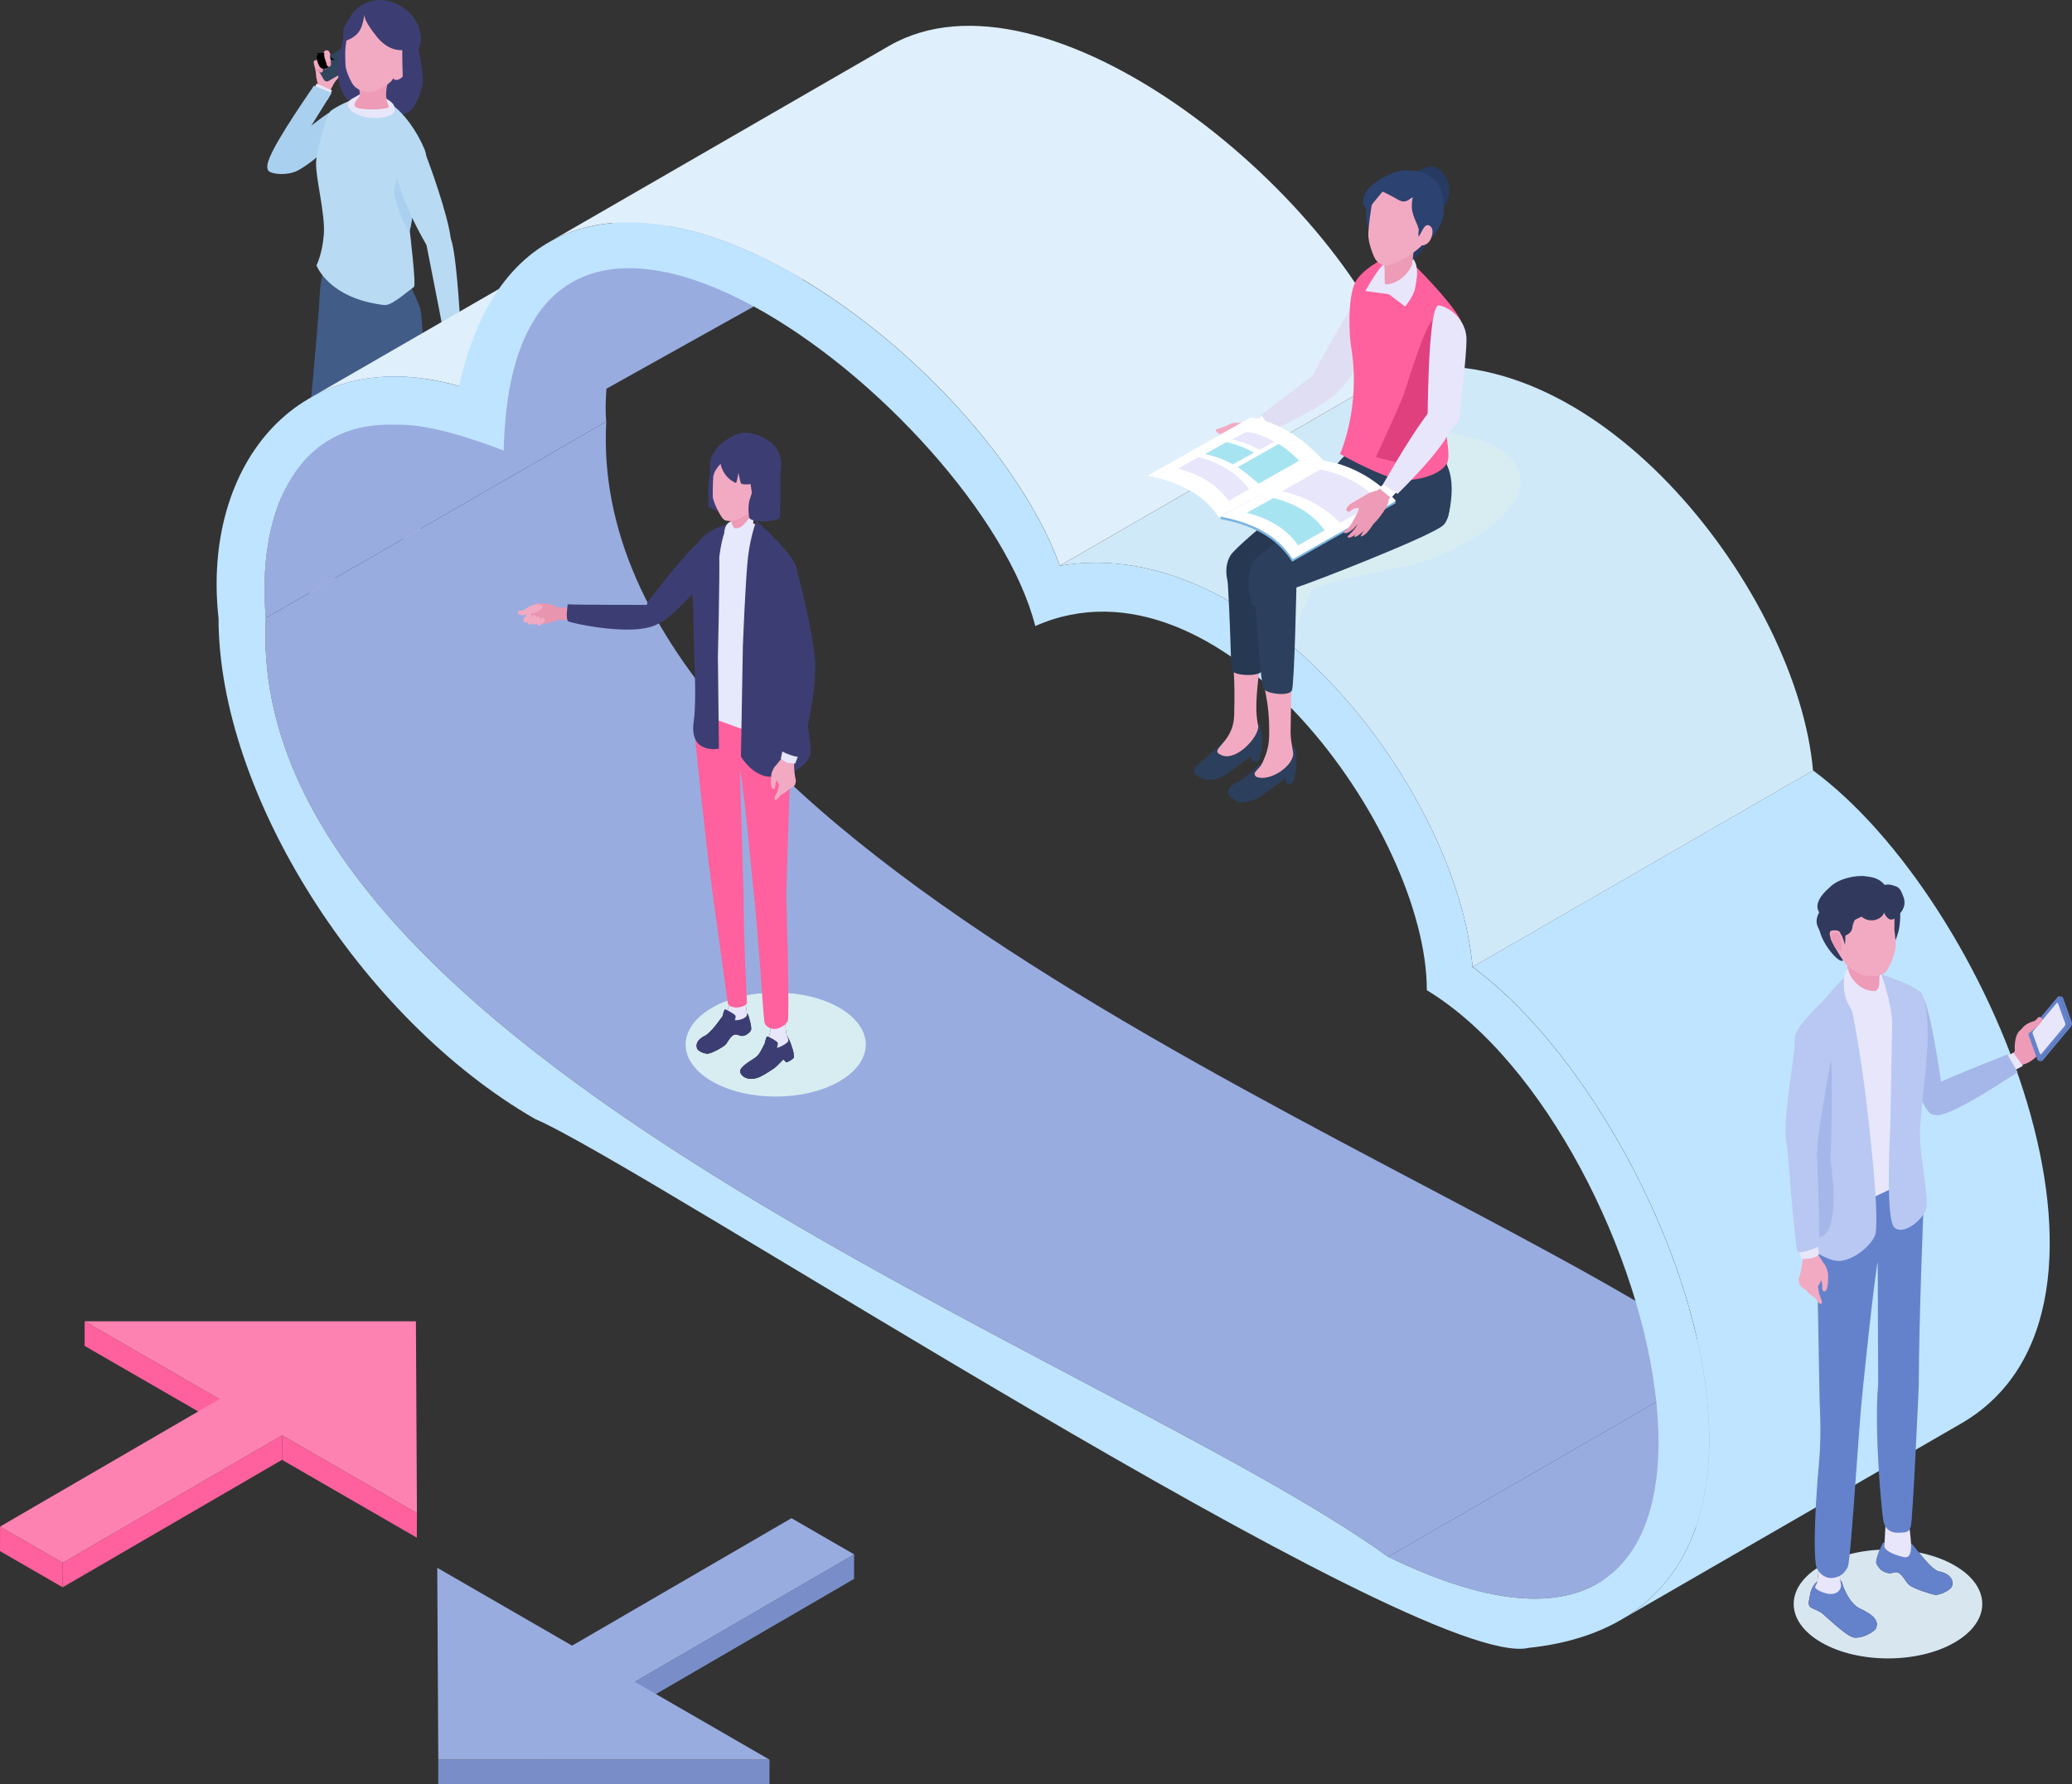 <?xml version="1.0" encoding="UTF-8"?>
<svg xmlns="http://www.w3.org/2000/svg" viewBox="0 0 343.6 295.94">
  <rect x="0" y="0" width="343.6" height="295.94" fill="#333333" stroke="none"/>
  <defs>
    <style>
      .cls-1 {
        fill: #e0def2;
      }

      .cls-2 {
        fill: #bfe4ff;
      }

      .cls-3 {
        fill: #d0e9f9;
      }

      .cls-4 {
        fill: #fe619d;
      }

      .cls-5 {
        fill: #a9d0ee;
      }

      .cls-6 {
        fill: #2c4270;
      }

      .cls-7, .cls-8 {
        fill: #fff;
      }

      .cls-9 {
        fill: #31465d;
      }

      .cls-8 {
        stroke: #000;
        stroke-miterlimit: 10;
      }

      .cls-10 {
        fill: #fe82b1;
      }

      .cls-11 {
        fill: #263a62;
      }

      .cls-12 {
        fill: #415c87;
      }

      .cls-13 {
        fill: #273852;
      }

      .cls-14 {
        fill: #99ace0;
      }

      .cls-15 {
        fill: #6482cc;
      }

      .cls-16 {
        fill: #1e292b;
      }

      .cls-17 {
        fill: #3c3e73;
      }

      .cls-18 {
        fill: #f7a8bd;
      }

      .cls-19 {
        isolation: isolate;
      }

      .cls-20 {
        fill: #1e252b;
      }

      .cls-21 {
        fill: #a5b7e8;
      }

      .cls-22 {
        fill: #313a5d;
      }

      .cls-23 {
        fill: #d7edf2;
      }

      .cls-23, .cls-24 {
        mix-blend-mode: multiply;
      }

      .cls-25 {
        fill: #dfeffb;
      }

      .cls-26 {
        fill: #e0407e;
      }

      .cls-27 {
        fill: #ed9bb6;
      }

      .cls-28 {
        fill: #e895b0;
      }

      .cls-29 {
        fill: #e8e6fb;
      }

      .cls-30 {
        fill: #2c3f5c;
      }

      .cls-24 {
        fill: #d8e6f0;
      }

      .cls-31 {
        fill: #b8c8f2;
      }

      .cls-32 {
        fill: #a7e4f2;
      }

      .cls-33 {
        fill: #b8daf2;
      }

      .cls-34 {
        fill: #7bb5e0;
      }

      .cls-35 {
        fill: #e6e8fb;
      }

      .cls-36 {
        fill: #e688a7;
      }

      .cls-37 {
        fill: #f2aac2;
      }

      .cls-38 {
        fill: #798ec9;
      }
    </style>
  </defs>
  <g class="cls-19">
    <g id="_レイヤー_2" data-name="レイヤー 2">
      <g id="Layer_1" data-name="Layer 1">
        <g>
          <g>
            <g>
              <g>
                <path class="cls-37" d="M54.57,8.53c.29.49.47,1.64.68,2.17.34.83.77,2.33.32,2.83-.18.2-.88,1.69-1.03,1.86-.56.57-2.33-.29-2.33-.29,0,0,.65-.85.52-1.18-.15-.38-.24-.79-.28-1.12-.12-1-.18-1.72-.18-1.72,0,0,.63-.71,1.13-1.5.16-.25.24-.9.4-1.08.21-.23.62-.2.76.03Z"/>
                <path class="cls-37" d="M55.46,13.61c.19-.13,1.42-1.62,1.42-1.62,0,0,.29-.19.57-.28.29-.09.17-.59,0-.61-.2-.02-.59-.03-1.09.26-.5.29-1.08.61-1.49.92-.24.18-.3,1.21.59,1.33Z"/>
                <rect class="cls-9" x="52.69" y="8.89" width="6.02" height="3.57" rx=".53" ry=".53" transform="translate(109.28 -7.94) rotate(150)"/>
                <g>
                  <path class="cls-27" d="M52.89,11.05c.01.11.04.41.02.52-.02.16-.11.3-.25.31-.12.01-.28-.1-.32-.22-.04-.11-.09-.46-.14-.57l.68-.04Z"/>
                  <path class="cls-37" d="M52.62,10.06c.13.16.18.42.21.62.03.18.03.22.05.4-.08.33-.47.43-.66.1-.07-.21-.3-.89-.15-1.05.16-.18.36-.19.55-.06Z"/>
                </g>
                <g>
                  <path class="cls-27" d="M53.52,11c.02.14.06.5.05.64-.02.2-.13.37-.29.39-.15.02-.35-.12-.4-.26-.05-.13-.13-.56-.19-.7l.84-.07Z"/>
                  <path class="cls-37" d="M53.16,9.76c.17.19.23.51.29.75.05.22.05.27.08.49-.09.41-.56.54-.81.15-.1-.25-.39-1.08-.23-1.29.18-.23.44-.25.67-.1Z"/>
                </g>
                <g>
                  <path class="cls-27" d="M54.06,10.49c.02.14.1.4.11.54,0,.2-.01.41-.18.46-.15.04-.3-.07-.38-.21-.07-.12-.24-.43-.27-.61l.71-.19Z"/>
                  <path class="cls-8" d="M53.71,9.34c.17.19.23.51.29.75.05.22.05.27.08.49-.09.41-.47.51-.71.12-.1-.25-.49-1.05-.32-1.26.18-.23.44-.25.67-.1Z"/>
                </g>
                <g>
                  <path class="cls-27" d="M54.84,10.04c.02.14.06.5.05.64-.02.2-.13.37-.29.39-.15.02-.35-.12-.4-.26-.05-.13-.13-.56-.19-.7l.84-.07Z"/>
                  <path class="cls-37" d="M54.47,8.8c.17.19.23.51.29.75.05.22.05.27.08.49-.09.41-.56.54-.81.15-.1-.25-.39-1.08-.23-1.29.18-.23.44-.25.67-.1Z"/>
                </g>
              </g>
              <g>
                <path class="cls-29" d="M51.75,15.4s.7-1.39.75-1.55l2.56,1.15-.75,1.58-2.56-1.17Z"/>
                <path class="cls-5" d="M47.77,27.08c-.9,1.42-4.34,2.67-3.23-.49,1.22-3.47,7.47-12.21,7.51-12.38l2.95,1.21s-6.34,10.23-7.23,11.65Z"/>
              </g>
              <path class="cls-5" d="M46.5,25.02c1.29-1.03,8.08-6.91,9.85-7.24.84-.15,2.01,2.45,1.08,3.5-3.8,4.27-6.48,6.15-8.04,7-1.57.85-4.29.71-4.85.04s.68-2.27,1.97-3.3Z"/>
            </g>
            <g>
              <g>
                <g>
                  <g>
                    <path class="cls-12" d="M72.57,91.96c.21-1.19-1-2.54-1.89-2.84-.87-.29-1.41.44-1.8.91-1.94,2.34-4.95,7.01-5,7.42-.05.41.08.78.73,1,.66.21,2.18.17,3.18-.34s1.37-1.37,1.76-2.07c.11-.2.7-1.76.97-2.28.18-.33.43-.57.59-.89.33.08.78.09.8.06.3-.48.66-.97.66-.97Z"/>
                    <path class="cls-18" d="M66.8,88.63c-.27-1.33-7.56-11.51-7.91-12.12l3.88-3.09c.57,1.04,5.98,12.28,7.36,15.13.35.36.92,1.02.9,1.52-.08,1.57-1.63,3.53-2.36,4-1.03.67-2.43.61-1.82-1.09.46-1.29.22-3.02-.06-4.35Z"/>
                  </g>
                  <path class="cls-18" d="M59.15,55.61s2.53,15.44,3.06,16.69c1.67,3.97,7.59,14.43,7.49,15.54-.1,1.11-2.17,1.23-2.75.99-.58-.25-10.59-15.34-10.59-15.34-1.2-2.14-3.99-17.48-2.98-18.01,2.82-1.46,5.77.13,5.77.13Z"/>
                </g>
                <g>
                  <g>
                    <path class="cls-12" d="M55.06,113.12s.9-1.51.28-2.84c-.62-1.33-4.26.59-5.25,1.1-1.1.45-3.28,2.15-3.74,2.62-.59.61-.92,1.27-.83,1.81.21,1.17,1.97,1.4,3.05,1.23,1.03-.17,1.64-.87,2.25-1.28.18-.12,1.32-1.43,1.76-1.74.29-.2.54-.41.8-.61.24.21.62.39.65.37.45-.27,1.03-.64,1.03-.64Z"/>
                    <path class="cls-18" d="M49.09,112.38c.43-.22.88-.8,2.04-1.44.07-.04.79-1.08.83-1.79s-.11-2.38-.11-4.56c0-4.54,3.51-4.1,3.35.49-.04,1.08-.26,3.41-.34,4.11.02.03.15.51.32.8.79,1.38-2.53,2.57-2.84,2.78-.48.34-1.52.71-1.71.84-.66.45-2.87-.38-1.55-1.24Z"/>
                  </g>
                  <path class="cls-18" d="M50.62,84.69c.15-2.45,2.65-16.75,8.17-26.64-.44-.3,9.42-.61,9.42-.61-.73,9.34-9.96,15.79-11.95,27.74-.66,3.98-.98,22.28-1.49,23.11-.82,1.34-2.77-.02-2.83-1.24-.2-4.14-1.46-19.92-1.31-22.37Z"/>
                </g>
              </g>
              <path class="cls-12" d="M50.1,81.65s2.69-27.14,2.93-32.92c.16-3.91,1.94-8,1.98-7.97,3.55,3.55,11.82,3.31,11.82,3.66,0,.57,2.61,5.76,2.84,6.69.34,1.37.49,5.35.54,7.22.08,3.28.55,19.35.44,21.29-.17,3.08-8.08,8.46-13.86,6.51-3.6-1.21-6.69-4.49-6.69-4.49Z"/>
            </g>
            <g>
              <path class="cls-17" d="M68.86,6.36c-.35-1.34-11.77-.64-11.77-.64,0,0-.93,3.53-1.02,6.01s1.03,4.45,1.74,4.95c1.06.74,4.82,3.13,4.82,3.13,0,0,3.26-.47,4.83-1.05,1.58-.59,2.63-4.34,2.65-5.1.07-2.92-1.04-6.5-1.25-7.3Z"/>
              <g>
                <path class="cls-33" d="M52.41,27.03c.11-2.36,1.75-8,2.41-8.6s3.29-1.94,4.96-2.28c1.68-.34,5.22,1.24,5.22,1.24,1.96,1.34,4.13,4.32,5.39,7.35,1.25,3.03-1.57,7.31-2.44,13.55,0,0,1.09,9.01.7,9.29-1.31.94-3.72,3.16-4.94,3.02-9.26-1.1-11.23-6.59-11.23-6.59,0,0,.95-1.8,1.22-5.1.27-3.3-1.39-9.52-1.28-11.88Z"/>
                <path class="cls-29" d="M62.89,15.74c2.17,1.12,2.57,1.45,2.58,2.58.01,1.13-3.33,1.6-5.35.98-2.02-.62-3.52-2-1.54-3.04,1.98-1.04,2.14-1.64,4.31-.52Z"/>
                <path class="cls-5" d="M67.71,27.8c-.45-1.14-2.95,2.64-2.17,5.18,1.66,5.41,2.4,5.31,2.4,5.31,0,0,1.63-5.83-.23-10.49Z"/>
              </g>
              <g>
                <path class="cls-27" d="M58.67,10.78c.31,2.45,1.05,3.51.99,5.09-.01.35-2.05,1.83.13,2.15,2.18.32,4.84,0,4.69-.32-1.25-2.8.45-4.7.56-7.07l-6.37.16Z"/>
                <path class="cls-37" d="M66.39,2.06c-.33-.23-3.48-.99-3.9-.95-6.24.68-5.18,9.3-5.17,9.9,0,.54.88,2.86,1.58,3.42.76.61,1.6.92,2.59.86.99-.06,3.27-1.51,3.52-1.99.29-.53,6.57-7.73,1.37-11.25Z"/>
                <path class="cls-37" d="M65.38,13.18c.52.27,1.3-.17,1.75-.98.44-.81.38-1.68-.14-1.95-.52-.27-2.13,2.66-1.61,2.93Z"/>
                <path class="cls-17" d="M69.81,6.23c-.19-2.5-1.95-5.12-5.2-6.01-2.53-.69-5.11.31-6.46,2.46-.17.27-1,1.65-1.1,1.96-.41,1.27.2,2.19.2,2.19,2.26-.92,2.78-1.88,3.18-4.38.75,1.61,1.95,2.4,3.4,2.79,1.49.41,3.52,0,3.52,0,0,0-.43,1.02-.59,2.13-.14.98.04,5.71.04,5.71,0,0,2.34-3.32,2.56-3.91.22-.6-.04-.78.08-1.1.04-.1.08-.28.27-.71.19-.42.13-.65.09-1.12Z"/>
                <path class="cls-17" d="M67.77,4.87l-7.37-2.61c-.07.72.53,1.87,2.06,3.8,1.62,2.05,3.69,2.69,5.56,1.99.05-.74-.25-3.19-.25-3.19Z"/>
              </g>
            </g>
            <g>
              <g>
                <g>
                  <path class="cls-37" d="M74.24,56.75c-.42,1.37-.07,4.02.11,4.04.65.05.57-1.05.67-1.3.09-.22.07-.72.25-.89.35-.32-.84-2.48-1.03-1.85Z"/>
                  <path class="cls-37" d="M76.89,57.85c-.17.56.75,2.81.75,2.81,0,0,.28,1.26.63,1.12.35-.14-.11-1.49-.11-1.49,0,0-.24-.78-.28-1.15-.05-.39-.36-1.05-.57-1.39-.24-.39-.29-.09-.42.1Z"/>
                  <path class="cls-37" d="M78.63,59.3c-.12-.43-.5-1.5-.84-1.82-.14-.13-.2.88-.1,1.12.17.4.19.59.39,1.03.14.3.41,1.37.65,1.12.24-.25,0-1.06-.11-1.45Z"/>
                  <path class="cls-37" d="M76.79,60.41s.38,1.62.17,1.81c-.21.19-.37.23-.46-.04-.12-.35-.52-1.72-.52-1.72,0,0-1.16-2.12-1.15-2.4.02-.48.52-.53.95-.17-.03.08,1.01,2.52,1.01,2.52Z"/>
                  <path class="cls-37" d="M76.84,55.41c-.38-.91-1.31-2.87-1.31-2.87,0,0-2.03.02-2.22-.22-.12-.15.71,2.13.73,2.96.1,3.32.75,3.35.75,3.35,0,0,1.06.87,1.35.77.36-.11.75-.26,1.1-.42.08-.04.2.14.38.09.18-.04.25-.37.32-.42.28-.18.21-.33.22-.53.03-.48-1.1-2.41-1.33-2.72Z"/>
                  <path class="cls-37" d="M75.66,58.22c.48.73.94,1.86,1.08,2.33.13.46.46,1.9.86,1.74.39-.16-.18-1.83-.27-2.31-.09-.48-.32-2.42-1.02-2.63-.59.1-.72.53-.64.87Z"/>
                </g>
                <path class="cls-29" d="M76.17,52.85l-2.81.2s.4,1.8.41,1.97l2.72-.74-.31-1.44Z"/>
                <path class="cls-33" d="M74.55,39.26c-1.07-.92-4.02.4-4.02.4,0,0,2.81,14.22,2.81,14.39l2.97-.81s-.7-13.05-1.76-13.97Z"/>
              </g>
              <path class="cls-33" d="M74.74,40.55c.39-1.86-2.49-10.77-4.35-15.43-.45-1.14-2.16-.38-3.29.24s-1.73,2.68-.94,5.23c1.66,5.41,4.91,10.61,4.91,10.61,0,0,3.29,1.2,3.68-.66Z"/>
            </g>
          </g>
          <g>
            <path id="_Path_" data-name="&amp;lt;Path&amp;gt;" class="cls-25" d="M76.13,64.04c-9.82-2.84-18.25-1.76-24.82,2.03l56.45-32.59c6.57-3.79,15-4.87,24.82-2.03l-56.45,32.59Z"/>
            <path id="_Path_-2" data-name="&amp;lt;Path&amp;gt;" class="cls-14" d="M54.57,70.31c-3.81,2.2-6.32,8.3-8.09,12.59-2.35,5.7-3.03,12.72-2.41,19.62l56.45-32.59c-.57-6.33,1.86-18.17,1.86-18.17l-24.36,14.37-23.45,4.18Z"/>
            <path id="_Path_-3" data-name="&amp;lt;Path&amp;gt;" class="cls-14" d="M44.08,102.52c-3.84,72.29,139.45,122.13,186.11,155.7l56.45-32.59c-46.66-33.58-189.95-83.42-186.11-155.7l-56.45,32.59Z"/>
            <path id="_Path_-4" data-name="&amp;lt;Path&amp;gt;" class="cls-14" d="M230.19,258.22c16.36,7.97,27.6,8.55,34.74,4.43l56.45-32.59c-7.14,4.12-18.38,3.54-34.74-4.43l-56.45,32.59Z"/>
            <path id="_Path_-5" data-name="&amp;lt;Path&amp;gt;" class="cls-14" d="M94.79,46.51c-6.66,3.72-11.14,12.33-11.7,27.72l56.91-31.77c.56-15.39,5.04-24.01,11.7-27.72l-56.91,31.77Z"/>
            <path id="_Path_-6" data-name="&amp;lt;Path&amp;gt;" class="cls-2" d="M268.74,268.72c32.78-18.92,4.64-86.82-24.53-108.34l56.45-32.59c29.18,21.52,57.31,89.41,24.53,108.34l-56.45,32.59Z"/>
            <path id="_Path_-7" data-name="&amp;lt;Path&amp;gt;" class="cls-3" d="M244.2,160.39c-2.52-29.08-35.26-72.22-68.45-66.55l56.45-32.59c33.2-5.67,65.93,37.47,68.45,66.55l-56.45,32.59Z"/>
            <path id="_Path_-8" data-name="&amp;lt;Path&amp;gt;" class="cls-25" d="M175.75,93.83c-10.69-29.74-58.73-68.66-84.78-53.62L147.42,7.62c26.05-15.04,74.09,23.89,84.78,53.62l-56.45,32.59Z"/>
            <path id="_Path_-9" data-name="&amp;lt;Path&amp;gt;" class="cls-2" d="M253.5,273.33c-18.01,4.18-147.01-80.2-164.79-87.74-28.93-16.7-52.47-53.97-52.47-83.06-2.84-25.51,13.54-46.1,39.88-38.48,13.34-59.74,86.14-7.69,99.62,29.79,33.2-5.67,65.93,37.47,68.45,66.55,32.82,24.2,64.33,107.1,9.3,112.94ZM65.45,70.45c-17.27-.59-22.81,16.04-21.37,32.07-3.84,72.29,139.45,122.13,186.11,155.7,71.1,34.64,45.53-70.28,6.42-93.98.04-26.38-34.28-73.98-64.93-60.4-9.11-35.86-86.67-96.19-88.15-29.11-5.56-2.12-12.71-4.48-18.07-4.28Z"/>
          </g>
          <g>
            <path class="cls-23" d="M251.98,78.42c-1.68-5.86-12.13-6.92-14.51-6.52-11.79,1.96-33.39,27.54-26.14,27.85.59.03,1.65,5.43,3.09,4.99.43-.13,2.89-7,3.37-7.16,6.47-2.18,16.31-3.64,18.81-4.57,7.66-2.85,17.05-8.72,15.37-14.58Z"/>
            <g>
              <g>
                <g>
                  <g>
                    <g>
                      <path class="cls-30" d="M202.4,123.41c3.06-2.6,1.5-.57,3.45-3.64,1.08-.03,2.77-.08,3.04.62.27.7.42,1.78.42,1.78.17,2.62-.61,4-.61,4-.38.26-.76.25-1.15-.03l-.04-.74-3.47,2.54c-.63.57-1.58,1.04-2.52,1.29-1.02.28-2.12.1-2.95-.54-.33-.25-.62-.56-.59-.89.08-.9,3.66-3.3,4.42-4.38Z"/>
                      <path class="cls-37" d="M202.68,125.31c2.36.89,6.01-2.95,5.98-4.86-.78-3.23.1-7.86.14-9.48.03-1.38-4.3-.37-4.3-.37,0,0,.33,1.87.16,8.06-.13,4.82-4.57,5.67-1.98,6.65Z"/>
                    </g>
                    <g>
                      <path class="cls-30" d="M206.02,129.25c3.06-2.6,3.56-2.72,5.51-5.8,1.08-.03,2.52-.48,3.3.88l.14,1.11c.17,2.62-.59,4.4-.59,4.4-.38.26-.76.25-1.15-.03l-.04-.74-3.47,2.54c-.98.89-2.77,1.54-4.06,1.5,0,0-1.99-.71-2.01-1.63-.02-1.43,1.96-1.75,2.36-2.23Z"/>
                      <path class="cls-37" d="M208.33,128.86c2.36.89,6.36-1.98,6.11-4.03-.23-1.46-.43-2.31-.42-3.42.08-7.19.27-8.23-.1-9.45-.37-1.22-3.86-.62-4.36.18-.49.8,1.07,3.57.9,10.04-.05,2.02-.65,3.26-1.07,4.25-.59,1.36-1.94,1.65-1.05,2.43Z"/>
                    </g>
                  </g>
                  <path class="cls-13" d="M208.61,96.53c-.25,8.98.9,14.14.75,14.65-.35,1.13-4.73.95-5.11,0-.15-.38-.15-7.37-.81-17.1l5.17,2.44Z"/>
                  <path class="cls-30" d="M215,96.61s-.34,16.85-.76,17.9c-.43,1.04-4.2.61-4.69-.28-.49-.89-1.24-11.41-1.78-20.85l7.24,3.23Z"/>
                </g>
                <path class="cls-13" d="M203.99,92.22c1.26-2.33,20.51-17.09,20.51-17.09l7.83,6.59s-21.98,15.6-24.07,17.19c-1.48,1.14-3.29.59-3.95-.66-.66-1.26-1.58-3.7-.33-6.02Z"/>
                <path class="cls-30" d="M240.07,85.9s-4.38-.53-6.11-.84c-3.04-.54-16.68-1.28-12.51-7.66,4.18-6.38,13.52-3.9,15.81-2.9,5.53,2.43,2.8,11.39,2.8,11.39Z"/>
                <path class="cls-30" d="M207.97,92.93c1.1-1.33,20.83-15.93,20.83-15.93l9.87-3.39c.87-.22,3.25,11.26.63,13.54-2.18,1.89-22.09,9.62-24.32,10.29-2.23.67-6.68,4.24-7.26,2.84-1.05-2.52-.85-6.01.25-7.34Z"/>
              </g>
              <g>
                <g>
                  <g>
                    <path class="cls-37" d="M210.93,68.48l1.17,1.74s-3.37,2.08-3.48,2.17c-1.14-.28-1.49-1.1-1.56-2.06l3.87-1.85Z"/>
                    <g>
                      <path class="cls-37" d="M207.29,70.31s-1.34-.19-2.43.19c-1,.35-1.87,1.17-1.93,1.23-.07.08-.51.3-.64.71-.09.27.11.82.23,1,.27.4.87.53,1.1.72.27.23.3.48.62.38,1.27-.37,4.75-1.02,5.55-3.46.97-.58-2.49-.78-2.49-.78Z"/>
                      <path class="cls-37" d="M204.52,70.5c-.16-.12-4.58,3.37-4.51,3.74.02.09.23.32.53.35.3.04,2.56-2.35,2.64-2.59.08-.24,1.35-1.51,1.35-1.51Z"/>
                      <path class="cls-37" d="M203.48,71.98c-.16-.12-3.52,3.05-3.45,3.42.02.09.23.32.53.35.3.04,2.56-2.35,2.64-2.59.08-.23.29-1.19.29-1.19Z"/>
                      <path class="cls-37" d="M204.44,72.28c-.16-.12-3.52,3.05-3.45,3.42.02.09.23.32.53.35.3.04,2.56-2.35,2.64-2.59.08-.23.29-1.19.29-1.19Z"/>
                      <path class="cls-37" d="M204.58,73.35c-.12-.09-2.66,2.31-2.61,2.58.01.07.17.24.4.27.22.03,1.93-1.78,1.99-1.95.06-.18.22-.9.22-.9Z"/>
                      <g>
                        <path class="cls-36" d="M207.35,71.66c-.49-.62-2.73-1.4-2.88-1.09-.11.22-.62.53-.69.77-.12.42.62,1.2,1.07.96.27-.15.41.3.55.29.14-.01.23-.11.66-.1.55.01,1.56-.48,1.28-.82Z"/>
                        <path class="cls-37" d="M207.16,70.31c-.96-.25-2.74-.28-3.33.14l.59.86c.22.04.43.88.91.99.48.11,1.44.06,1.84-.42.39-.46.52-1.86-.02-1.57Z"/>
                        <path class="cls-37" d="M205.02,70.13c-.44-.12-1.6.48-1.83.58-.29.13-1.47.48-1.53.53-.2.21.32.68.55.71.29.04.93-.4.93-.4,0,0-.14-.05,1.01.02,1.14.07.87-1.43.87-1.43Z"/>
                      </g>
                    </g>
                  </g>
                  <path class="cls-1" d="M217.52,62.57s8.21-15.4,9.84-16.02c1.63-.62,2.5,6.08,1.18,8.32-2.8,4.74-5.55,10.16-7.36,10.09-2.66-.11-3.67-2.38-3.67-2.38Z"/>
                  <g>
                    <polygon class="cls-7" points="209.59 68.79 211.35 71.2 209.93 71.86 208.55 69.54 209.59 68.79"/>
                    <path class="cls-1" d="M221.93,59.38s2.13,2.85.1,5.4c-2.03,2.55-10.99,6.54-11.12,6.65l-1.74-2.62s12.53-9.68,12.76-9.43Z"/>
                  </g>
                </g>
                <g>
                  <path class="cls-4" d="M242.41,53.66c-.45-2.06-6.24-8.13-7.97-9.76,0,0,.25.5.51,1.19-.62-.78-1.27-1.43-1.94-1.86-1.08-.68-2.07-.68-2.95-.32.09-.24.14-.39.14-.39,0,0-3.67,1.63-5.21,3.88-1.55,2.25-1.31,8.9-.92,11.22,1.65,9.96-1.85,17.68-1.85,17.68,0,0,7.41,4.21,10.43,4.32,3.12.11,7.1-1.23,7.48-3.36.37-2.12-1.13-8.29-1.13-8.29,2.59-5.41,3.86-12.26,3.41-14.32Z"/>
                  <path class="cls-26" d="M232.67,65.72c-1.17,2.89-4.5,10.1-4.5,10.1,0,0,4.47,1.21,7.12,1.56,1.94.26,2.36-3.91,3.6-6.61,1.24-2.7.08-8.5.08-8.5,0,0-.51-7.73-.74-8.68-.89-3.59-4.98,10.72-5.56,12.14Z"/>
                </g>
                <g>
                  <path class="cls-29" d="M229.62,43.8c-.81.16-3.21,4.48-3.21,4.48l4.26.57s3-3.02,2.88-4.11c-.08-.76-3.11-1.1-3.92-.95Z"/>
                  <path class="cls-29" d="M233.83,42.43c-1.71-1.14-2.81.08-2.81.08.24.01,3.81,4.23,3.81,4.23,0,0,.71-3.17-1-4.31Z"/>
                  <g>
                    <path class="cls-11" d="M235.53,28.27c-.98.64-2.66,3.44-2.4,5.57.16,1.28,1.24,4.41,1.89,4.36,1.17-.09,3.74-2.84,4.7-4.38.97-1.54.81-3.8-.56-5.26-1.37-1.45-2.65-.95-3.63-.3Z"/>
                    <path class="cls-11" d="M232.32,41.55c.68,1.13,1.35,1.83,1.93,1.53,1.05-.55,3.71-3.85,3.25-5.37-.22-.72-6.31,1.96-5.19,3.84Z"/>
                    <path class="cls-6" d="M226.83,32.88c.35-1.53,8.99-1.59,8.99-1.59,0,0-.08,8.34-.65,8.83-1.21,1.02-4.81,1.46-6.75-.02-1.03-.51-2.48-3.24-1.59-7.21Z"/>
                    <path class="cls-27" d="M229.35,42.36c0,.83.3,1.87.26,2.58-.02.45.04,2.19.04,2.19,1.72.22,3.16-.91,4.48-2.61l.31-3.08s-5.09.54-5.09.92Z"/>
                    <path class="cls-37" d="M229.8,44.07c-.72-.1-1.05-.33-1.53-.81-.48-.48-1.38-3.05-1.37-4.28,0-.7.22-2.6.22-2.6,0,0,.19-1.33.28-1.91.67-4.78,5.25-5.81,9.02-3.54,4.79,2.89,1.43,6.32-.64,9.73-.29.48-1.37,1.17-1.94,1.68-.57.51-3.44,1.82-4.02,1.73Z"/>
                    <path class="cls-6" d="M237.82,29.77c-2.21-1.81-2.64-1.26-4.08-1.49-2.34-.37-6.83,2.13-7.51,4.14-.68,2.01.67,2.22.67,2.22l2.37-2.86s1.15.5,2.57,1.34c1.47.87,2.07-.47,2.44-.33,0,0-.32,1.17-.06,2.34.29,1.3,1.17,2.65,1.04,3.16,0,0-.41,2.11,1.26,1.66,1.23-.33,2.74-2.99,2.86-4.31.27-3.12-.42-4.94-1.55-5.87Z"/>
                    <path class="cls-37" d="M235.53,38.81c-.48.89-1.27,1.36-.58,1.74s1.74.16,2.22-.72c.48-.89.58-2.02-.11-2.4-.69-.38-1.05.5-1.53,1.38Z"/>
                  </g>
                  <path class="cls-29" d="M234.3,43.3c.07.95-2.02,4.12-4.99,3.89l-.29.64s4,3.01,4,3.01c0,0,1.37-1.65,1.64-3,.28-1.35.6-4.16-.35-4.55Z"/>
                </g>
              </g>
              <g>
                <path class="cls-7" d="M202.25,85.99c-2.68-4.2-6.98-6.12-11.98-7.07l17.13-9.68c4.53.8,8.49,3.24,11.98,7.07l-17.13,9.68Z"/>
                <g>
                  <path class="cls-7" d="M202.54,84.76c-2.17-2.99-5.36-5.03-9.71-6.21l14.74-8.33c.29.06.59.12.88.19,3.38.85,6.56,2.75,9.45,5.67l-15.34,8.67Z"/>
                  <path class="cls-29" d="M195.38,77.72c3.75,1.02,6.5,2.77,8.37,5.35l3.38-1.91c-1.86-2.58-4.61-4.33-8.37-5.35l-3.38,1.91Z"/>
                  <path class="cls-29" d="M211.32,73.26l-2.41,1.36c-1.29-.71-2.61-1.23-3.98-1.57-.2-.05-.41-.1-.61-.14l1.75-.99c.43-.24.93-.32,1.41-.2,0,0,0,0,0,0,1.32.33,2.6.84,3.84,1.54Z"/>
                  <path class="cls-32" d="M207.96,75.08l-3.51,1.94c-1.25-.69-2.54-1.2-3.87-1.53-.2-.05-.39-.09-.59-.14h0c-.05-.01-.1-.02-.15-.03l3.52-1.99h0c.2.04.4.09.59.14,1.38.34,2.72.88,4.01,1.61Z"/>
                  <path class="cls-32" d="M205.58,77.3l6.48-3.67c1.18.76,2.31,1.69,3.4,2.79l-6.74,3.8c-.11-.11-2.39-2.06-3.48-2.74l.33-.18Z"/>
                  <path class="cls-34" d="M214.27,93.16c-2.68-4.2-6.88-6.12-11.88-7.07v-.4s17.13-9.33,17.13-9.33c4.53.8,8.49,3.24,11.98,7.07l-17.23,9.74Z"/>
                  <path class="cls-7" d="M214.38,92.76c-2.68-4.2-6.98-6.12-11.98-7.07l16.97-9.37c4.53.8,8.65,2.94,12.13,6.76l-17.13,9.68Z"/>
                  <path class="cls-7" d="M214.64,91.69c-2.2-3.09-5.42-5.14-9.98-6.32l14.86-8.2c4.1.78,7.69,2.7,10.7,5.73l-15.58,8.8Z"/>
                  <path class="cls-29" d="M212.51,81.53c3.73.71,7,2.46,9.73,5.21l6.46-3.65c-2.74-2.75-6.01-4.5-9.74-5.21l-6.45,3.65Z"/>
                  <path class="cls-32" d="M206.75,85.05c3.89,1.01,6.64,2.75,8.52,5.4l4.4-2.49c-1.88-2.62-4.61-4.35-8.49-5.36l-4.43,2.45Z"/>
                </g>
              </g>
              <g>
                <path class="cls-29" d="M236.73,71.28s-.04-20.92,1.89-20.62c1.93.3,4.61,2.55,4.57,5.73-.04,3.18-.83,9.01-1.08,12.24-.24,3.23-5.3,5.15-5.39,2.66Z"/>
                <g>
                  <path class="cls-27" d="M230.25,82.92l.71-1.06-1.52-1.28-1.09.8c-.97.18-2.06.69-2.47,1.34-.66,1.03-.66,2.5-.66,2.5,0,0-.62.17.3,1.41.54.72,1.09.71,1.99.41.63-.21,2.97-3.32,2.75-4.11Z"/>
                  <polygon class="cls-7" points="232.05 81.07 230.08 79.64 228.71 80.97 230.68 82.61 232.05 81.07"/>
                  <path class="cls-29" d="M240.85,70.11c.04-3.05-1.09-4.94-1.09-4.94,0,0-1.7,1.63-3.49,4.09-3.18,4.36-6.86,11.02-6.93,11.06l2.42,1.6s9.06-8.76,9.09-11.81Z"/>
                  <g>
                    <path class="cls-27" d="M226.57,88.47c.59-.6,1.19-1.55,1.53-2.11.31-.5.75-.99.41-1.26-.35-.27-.59.27-1.56,1.38-.26.36-.45.87-.71,1.38-.2.39-.49.82-.54.95-.13.29.17.24.88-.35Z"/>
                    <path class="cls-27" d="M226.29,87.93c.59-.6.75-1.13,1.09-1.69.31-.5.35-.61.62-1.09.13-.72-.22-.77-1.18.35-.15.29-.83,1.44-1.18,1.99-.46.72-1.12,1.38-1.06,1.48.17.32,1.02-.45,1.72-1.04Z"/>
                    <path class="cls-27" d="M225.05,88.43c.59-.6,1.03-1.34,1.37-1.9.31-.5.35-.61.62-1.09.13-.72-.25-.83-1.22.29-.15.3-.65,1.19-1,1.74-.45.71-1.42,1.48-1.36,1.59.17.32.89-.03,1.59-.62Z"/>
                    <path class="cls-27" d="M224.46,87.69c.59-.6,1.03-1.34,1.37-1.9.31-.5.35-.61.62-1.09.08-.44.3-1.95-.2-1.68-.33.17-.56,1.15-.94,1.6-.14.29-.9,1.8-1.24,2.33-.46.73-1.25,1.27-1.19,1.37.17.32.89-.03,1.59-.62Z"/>
                    <path class="cls-27" d="M227.06,82.96c-.72,1.28-2.54,1.4-2.54,1.4,0,0-.37.19-.63.45-.26.25-.72-.17-.65-.34.09-.22.31-.65.92-1.01.6-.37,2.4-1.42,2.97-1.68.33-.15.33.17-.07,1.18Z"/>
                  </g>
                </g>
              </g>
            </g>
          </g>
          <g>
            <path class="cls-23" d="M139.2,167.16c5.83,3.37,5.83,8.83,0,12.2-5.83,3.37-15.29,3.37-21.13,0-5.83-3.37-5.83-8.83,0-12.2,5.83-3.37,15.29-3.37,21.13,0Z"/>
            <g>
              <g>
                <g>
                  <path class="cls-28" d="M92.74,100.88s-1.02-.77-2.65-.81c-1.63-.04-1.77.35-2.31.64-.54.29-.57,1.41-.36,1.64.58.61,1.31,1.33,2.88,1.1,1.69-.24,2.82-.92,2.6-.9l-.16-1.68Z"/>
                  <path class="cls-37" d="M88.29,103.13c.07-.21.27-.4.43-.55.14-.13.17-.16.32-.28.34-.12.65.16.47.53-.14.19-.61.78-.85.75-.1-.01-.18-.05-.24-.1-.09-.08-.14-.21-.14-.35Z"/>
                  <path class="cls-37" d="M89.05,103.27c.11-.21.35-.38.53-.52.16-.12.2-.14.37-.25.35-.08.58.25.33.6-.18.17-.76.73-.97.67-.24-.06-.32-.26-.26-.51Z"/>
                  <path class="cls-37" d="M87.45,103.08c.07-.26.32-.5.5-.69.17-.17.21-.2.39-.35.41-.16.72.12.52.57-.17.23-.65,1.04-.93,1.01-.31-.03-.48-.25-.48-.54Z"/>
                  <path class="cls-37" d="M86.97,102.46c.12-.13.31-.51.46-.61.22-.15.35-.24.51-.09.15.13.17.44.07.61-.09.15-.45.59-.52.76-.35.45-1.06-.06-.52-.67Z"/>
                  <path class="cls-37" d="M89.65,100.29c-1.23-.36-2.81.9-2.81.9,0,0-.35.1-.67.11-.32,0-.35.55-.19.61.19.08.59.21,1.19.07.6-.14,1.29-.26,1.8-.45.3-.11,1.54-.84.68-1.23Z"/>
                </g>
                <path class="cls-28" d="M103.03,100.56c-.07-.23-10.72.27-10.72.27l-.16,1.96s13.31.44,12.52.01l-1.64-2.24Z"/>
                <path class="cls-17" d="M107.64,99.56s7.82-10.29,8.71-9.72.46,7.32-.23,7.45c-.49.09-5.61,6.5-7.58,6.21-1.98-.29-2.01-2.25-.89-3.94Z"/>
                <path class="cls-17" d="M94.15,100.24c1.54.09,12.5.09,12.5.09,2.58.11,6.24-.14,3.01,2.75-3.23,2.89-14.95.3-15.44-.04-.48-.34-.07-2.81-.07-2.81Z"/>
              </g>
              <g>
                <g>
                  <g>
                    <path class="cls-16" d="M124.03,168.25c.13.31.7,2.19.5,2.62-.19.44-1.02,1.09-1.65.94-.34-.08-.6-.19-.77-.22-.8-.12-1.3,1.06-1.7,1.57-.4.51-2.15,1.42-2.88,1.59-.56.13-1.78-.37-1.94-.85-.19-.54-.14-1.44,1.46-2.18,1.41-.96,2.74-3.34,3.25-3.69.51-.36,2.39-.62,2.39-.62l1.34.83Z"/>
                    <path class="cls-16" d="M120.96,164.66s.19.92.04,1.8c-.16.93-.68,1.59-.66,1.83.02.25.26.71,1.2.9.94.19,2.28-.33,2.33-.85.05-.52-.54-2.69-.22-3.64.32-.95-2.68-.04-2.68-.04Z"/>
                    <g>
                      <path class="cls-16" d="M130.51,171.9c.38.27,1.02,2.33,1.06,2.62.04.29.14.79.02.98-.13.19-1,.71-1.17.7s-.43-.54-.54-.45c-.07.06-1.17,1.22-1.46,1.41-1.06.7-2.12,1.42-2.9,1.64-1.71.49-2.62-.38-2.77-.96-.25-.91,2.14-2.07,2.75-2.61.61-.54,1.17-1.96,1.43-2.37.26-.41,2.36-1.69,2.36-1.69,0,0,.85.45,1.23.72Z"/>
                      <path class="cls-16" d="M127.68,170.5c.22.87-.45,2.11-.5,2.34-.05.2,1.16.96,1.58.96.42,0,1.86-.73,1.95-1.14.09-.4-.21-.64-.31-1.21-.12-.72-.2-1.49-.07-1.5,0,0-2.9-.4-2.65.56Z"/>
                      <path class="cls-16" d="M126.82,173.05s.24-1.08.4-1.13c.16-.05,1.64.75,1.75,1.04.12.29-.31,1.33-.31,1.33l-1.84-1.24Z"/>
                    </g>
                    <path class="cls-16" d="M119.82,168.58s.24-1.08.4-1.13c.16-.05,1.64.75,1.75,1.04.12.29-.31,1.33-.31,1.33l-1.84-1.24Z"/>
                  </g>
                  <g>
                    <path class="cls-17" d="M124.03,168.25c.13.31.7,2.19.5,2.62-.19.44-1.02,1.09-1.65.94-.34-.08-.6-.19-.77-.22-.8-.12-1.3,1.06-1.7,1.57-.4.51-2.15,1.42-2.88,1.59-.56.13-1.78-.37-1.94-.85-.19-.54-.14-1.44,1.46-2.18,1.41-.96,2.74-3.34,3.25-3.69.51-.36,2.39-.62,2.39-.62l1.34.83Z"/>
                    <path class="cls-29" d="M120.96,164.66s.19.92.04,1.8c-.16.93-.68,1.59-.66,1.83.02.25.26.71,1.2.9.94.19,2.28-.33,2.33-.85.05-.52-.54-2.69-.22-3.64.32-.95-2.68-.04-2.68-.04Z"/>
                    <g>
                      <path class="cls-17" d="M130.51,171.9c.38.27,1.02,2.33,1.06,2.62.04.29.14.79.02.98-.13.19-1,.71-1.17.7s-.43-.54-.54-.45c-.07.06-1.17,1.22-1.46,1.41-1.06.7-2.12,1.42-2.9,1.64-1.71.49-2.62-.38-2.77-.96-.25-.91,2.14-2.07,2.75-2.61.61-.54,1.17-1.96,1.43-2.37.26-.41,2.36-1.69,2.36-1.69,0,0,.85.45,1.23.72Z"/>
                      <path class="cls-29" d="M127.68,170.5c.22.87-.45,2.11-.5,2.34-.05.2,1.16.96,1.58.96.42,0,1.86-.73,1.95-1.14.09-.4-.21-.64-.31-1.21-.12-.72-.2-1.49-.07-1.5,0,0-2.9-.4-2.65.56Z"/>
                      <path class="cls-17" d="M126.82,173.05s.24-1.08.4-1.13c.16-.05,1.64.75,1.75,1.04.12.29-.31,1.33-.31,1.33l-1.84-1.24Z"/>
                    </g>
                    <path class="cls-17" d="M119.82,168.58s.24-1.08.4-1.13c.16-.05,1.64.75,1.75,1.04.12.29-.31,1.33-.31,1.33l-1.84-1.24Z"/>
                  </g>
                </g>
                <path class="cls-4" d="M130.38,148.34l.76-24.09-2.44-5.47-9.91-1.67-2.36-1.46-1.14,7.11s1.62,16.04,2.83,25.02c.02.17,2.56,18.6,2.56,18.6.36,1.08,2.7.86,3.19.02,0,0-.58-11.18-.57-18.45l-.61-20.25c.8,3.51,2.01,18.16,2.38,21.05.37,2.88,1.57,19.64,1.57,19.64.21.63-.22,1.59,1.03,2.13,1.25.54,2.58-.48,2.95-1.12s-.24-21.04-.24-21.04Z"/>
              </g>
              <g>
                <path class="cls-35" d="M125.47,87.1c1.97,1.32,4.05,4.41,4.05,4.41l1.78,27.68-4.41,3.13-11.28-4.1,1.42-10.91-1.03-12.98s1.27-4.44,2.9-6.09c1.53-1.54,4.6-2.47,6.56-1.14Z"/>
                <path class="cls-17" d="M120.75,86.95s-2.88.56-4.66,2.62c-1.78,2.05-1.67,6.23-1.35,8.5.32,2.28.26,7.87.41,11.09.15,3.31.22,8.4-.09,10.36-.91,5.72,4.16,4.66,4.16,4.66l-.17-15.19s.3-12.63.23-16.6c.48-4.05,1.47-5.44,1.47-5.44Z"/>
                <path class="cls-17" d="M132.09,94.14c-.51-1.99-4.92-6.22-6.66-7.74,0,0-.95,2.35-1.38,5.94-.43,3.59-.86,14.85-.86,14.85l-.32,18.31s1.96,3.35,5,3.35,6.24-1.84,6.53-3.92c.29-2.08-2.6-16.38-2.6-16.38.67-5.95.8-12.42.29-14.4Z"/>
              </g>
              <g>
                <path class="cls-35" d="M120.16,88.59c.65.26,1.14.08,1.82-.08.68-.17,1.31-.5,1.89-.89.41-.28.81-.61,1.01-1.06.21-.45.16-1.05-.22-1.36-.76.5-1.74,1.5-3.11,1.33-1.37-.17-1.56,2-1.39,2.07Z"/>
                <path class="cls-17" d="M122.07,73.84c-.95-.11-2.4.59-3.1,1.03-1.08.69-1.27,3.21-1.22,3.59.02.15-.38,1.87-.31,3.38.1,2.25.05,2.2.05,2.2,0,0,4.05,2.13,4.38,1.34,1.3-3.17,1.25-11.42.21-11.54Z"/>
                <path class="cls-27" d="M120.75,84.38c.21.84.37,1.26.4,1.96.03.65-.74.86-.45,1.86.3,1,3.73,0,3.72-.21-.03-1.63.69-3.21,1.13-4.3,1.08-2.66-3.79-.71-4.81.68Z"/>
                <path class="cls-37" d="M121.91,86.29c-.58.18-1.49.21-1.92-.15-.44-.36-1.74-2.79-1.79-3.79-.05-.99.09-3.46.11-3.94.19-3.99,3.89-5.18,7.16-3.6,4.17,2.02,1.87,4.58.43,7.55-.2.42-.58,1.76-1.01,2.22-.43.47-1.72,1.31-2.98,1.69Z"/>
                <path class="cls-17" d="M127.58,73.2c-1.96-1.33-3.38-1.53-4.69-1.35-1.01.14-3.74,1.64-4.44,3.13-.04.08-.61.81-.72,1.88-.14,1.39.58,2.1.58,2.1.1-.66.54-1.34,1.18-2.03,0,0,.35,2.23,2.53,3.18.16.07.43-1.68.43-1.68,0,0,.37,1.76.45,1.79.51.24,1.57.07,1.57.07l.28,1.91s.55-.9.62-.7c.23.67-.07,2.94-.13,3.34,0,0,1.48-.97,2.28-1.99s1.65-2.91,1.94-4.72c.43-2.71-.86-4.27-1.86-4.95Z"/>
                <path class="cls-37" d="M125.05,81.9c-.33.77-.95,1.22-.35,1.48.6.26,1.45,0,1.78-.76.33-.77.32-1.71-.27-1.97-.6-.26-.82.49-1.16,1.25Z"/>
                <path class="cls-35" d="M120.65,88.59c.47.54,1.01.91,1.69.75.68-.17,1.95-.76,2.15-1.21.21-.45.74-2.49.35-2.81-.75.5-1.57,2.47-2.94,2.3-.42-.05-.54-1.19-.75-1.1-.48.19-.98,1.53-.5,2.07Z"/>
                <path class="cls-17" d="M129.43,77.03s-3.02,1.1-4.23,2.48c-.37.42-.33,1.37-.54,2.3-.15.66-.38.84-.5,1.89-.12,1.05.02,1.4.05,2.02.05,1.16,5,.85,5.1.07.13-.99.12-8.76.12-8.76Z"/>
              </g>
              <g>
                <g>
                  <g>
                    <path class="cls-37" d="M129.86,126.57c-.84.18-1.29.11-1.86,1.52-.12.29-.42,2.87.29,2.8.34-.03.27-.76.34-1.01.19-.65.63-1.13,1.1-1.6.61-.61.46-1.01.13-1.7Z"/>
                    <path class="cls-37" d="M128.9,129.05c-.27.21.28,1.19.28,1.19l-.26,1.09s-.79,1.28-.35,1.34c.44.06,1.2-1.27,1.34-1.91.07-.3-.17-1.29-.22-1.56-.09-.45-.41-.58-.76-.17.04.07.09.08-.03.03Z"/>
                    <path class="cls-37" d="M128.42,127.28c.43-.43,1.14-1.72,1.77-1.71.3,0,1.47.4,1.47.4,0,0,.03,1.21.04,1.61.04.74.28,1.92.28,1.92,0,0-.2.63-.6.62-.29,0-.6.03-.89-.02-.89-.14-1.33-.81-1.83-1.53-.32-.46-.43-.97-.25-1.29Z"/>
                    <path class="cls-37" d="M131.22,128.7c-.04.8-.11,1.93-.11,1.93-.3.33-1.18,1.24-1.49,1,0,0,.53-.71.77-1.52.18-.6-.17-1.55.1-1.67.56.01.76-.07.73.26Z"/>
                    <path class="cls-37" d="M130.53,129.13c-.04.8-.11,1.93-.11,1.93-.3.33-1.18,1.24-1.49,1,0,0,.53-.71.77-1.52.18-.6-.17-1.55.1-1.67.56.01.76-.07.73.26Z"/>
                    <path class="cls-37" d="M131.17,129.84c.14-.12.6-.34.79-.32.08,0-.1.62-.15.7-.13.21-.76.7-.98.58s.01-.68.35-.97Z"/>
                  </g>
                  <path class="cls-29" d="M129.48,125.88c1.15.65.75.67,2.38.78l.82-2.1-2.82-.58-.38,1.9Z"/>
                  <path class="cls-17" d="M134.98,110.65c-.87-1.56-4.56-.1-4.56-.1-.31,2.06-.94,13.64-.85,13.94s2.82,1.33,3.17,1c.35-.33,3.11-13.29,2.24-14.84Z"/>
                </g>
                <path class="cls-17" d="M132.02,94.35c-.61-1.32-3.56-2.23-3.56-2.23,0,0,1.45,16.44,1.97,18.43.52,1.99,3.62,2.9,4.6,1.23.98-1.68-2.4-16.11-3.01-17.43Z"/>
              </g>
            </g>
          </g>
          <g>
            <path class="cls-24" d="M302.03,259.66c-6.11,3.53-6.11,9.24,0,12.77,6.11,3.53,16.01,3.53,22.11,0,6.11-3.53,6.11-9.24,0-12.77-6.11-3.53-16.01-3.53-22.11,0Z"/>
            <g>
              <g>
                <path class="cls-21" d="M322.19,181.41s-2.27-16.32-3.6-16.15c-.52.07-.98,1.05-1.91,1.52-1.43.73-2.23,3.82-1.44,6.09,1.67,4.83,3.63,11.74,5.28,12.01,2.42.39,2.03-.91,1.67-3.47Z"/>
                <g>
                  <path class="cls-27" d="M335.15,170.79c-1.01.58-1.11,2.6-1.03,3.46l-.31.67.99,2.16.78-.54c.8-.18,1.73-.86,2.27-1.43.87-.92,1.46-1.61,1.46-1.61,0,0,.69-.93-.01-2.38-.41-.85-1.3-1.47-2.27-1.34-.68.09-1.46.78-1.88,1.01Z"/>
                  <polygon class="cls-29" points="332.35 175.54 332.84 178.2 335.44 176.8 333.87 174.58 332.35 175.54"/>
                  <path class="cls-21" d="M320.69,180.02s-1.99,4.92.71,4.92c2.7,0,13.07-7.07,13.2-7.1l-1.72-2.94s-12.23,4.83-12.2,5.11Z"/>
                  <g>
                    <path class="cls-27" d="M338.33,173.44c-.1.11-.34.38-.41.51-.1.18-.11.38.02.5.11.11.36.11.49.01.12-.08.44-.4.57-.47l-.66-.56Z"/>
                    <path class="cls-27" d="M339.46,172.53c-.25.06-.49.29-.68.47-.17.15-.2.2-.35.36-.16.39.15.79.58.6.23-.16.96-.67.94-.95-.02-.3-.22-.47-.5-.48Z"/>
                    <path class="cls-27" d="M338.14,172.31c-.12.13-.43.46-.53.61-.13.22-.15.47,0,.62.14.14.43.14.6.03.15-.1.55-.47.71-.56l-.79-.71Z"/>
                    <path class="cls-27" d="M339.42,171.38c-.37.08-.73.38-1,.6-.25.2-.29.25-.53.47-.27.5.14,1,.78.76.34-.2,1.42-.87,1.42-1.22,0-.39-.28-.59-.67-.6Z"/>
                    <path class="cls-27" d="M337.99,171.39c-.13.13-.4.33-.51.47-.16.2-.29.43-.17.6.11.15.35.16.53.08.16-.07.55-.25.72-.41l-.57-.73Z"/>
                    <path class="cls-27" d="M339.23,170.41c-.31.07-.62.34-.85.55-.21.18-.25.23-.44.43-.21.48.08.87.63.66.29-.18,1.27-.69,1.26-1.03-.01-.37-.26-.58-.6-.61Z"/>
                    <path class="cls-27" d="M337.65,170.01c-.12.13-.43.46-.53.61-.13.22-.15.47,0,.62.14.14.43.14.6.03.15-.1.55-.47.71-.56l-.79-.71Z"/>
                    <path class="cls-27" d="M338.89,169.31c-.31.07-.62.34-.85.55-.21.18-.25.23-.44.43-.21.48.15.97.7.76.29-.18,1.2-.79,1.19-1.14-.01-.37-.26-.58-.6-.6Z"/>
                    <g>
                      <path class="cls-15" d="M338.32,175.82l4.67-5.59c.17-.2.23-.57.14-.82l-1.43-3.96c-.09-.25-.3-.29-.47-.09l-4.67,5.59c-.17.2-.23.57-.14.82l1.43,3.96c.09.25.3.29.47.09ZM341.47,165.43c-.06-.01-.12.02-.17.08.06-.07.12-.09.17-.08ZM338.09,175.75c-.06-.01-.11-.06-.14-.14l-1.43-3.96s-.02-.09-.03-.14c0,.05.01.09.03.14l1.43,3.96c.03.08.08.13.14.14Z"/>
                      <path class="cls-29" d="M338.27,174.74c.05.14.16.16.26.05l3.86-4.62c.09-.11.13-.31.08-.45l-1.18-3.27c-.05-.14-.16-.16-.26-.05l-3.86,4.62c-.09.11-.13.31-.08.45l1.18,3.27Z"/>
                      <path class="cls-15" d="M338.32,175.82l4.67-5.59c.17-.2.23-.57.14-.82l-1.43-3.96c-.05-.13-.12-.2-.21-.21l.42.07c.09.02.16.09.21.21l1.43,3.96c.09.25.03.62-.14.82l-4.67,5.59c-.08.1-.18.14-.26.13l-.42-.07c.08.01.18-.03.26-.13Z"/>
                    </g>
                    <path class="cls-27" d="M334.99,171.14c.55-1.42,2.39-1.79,2.39-1.79,0,0,.35-.25.58-.55.23-.3.76.07.71.27-.06.24-.23.71-.79,1.17-.57.46-1.2,1-1.75,1.34-.32.2-1.4.66-1.14-.43Z"/>
                  </g>
                </g>
              </g>
              <g>
                <g>
                  <g>
                    <g>
                      <path class="cls-20" d="M301.33,262.38c-.73.49-1.13,1.75-1.17,2.19s-.48,1.59.04,1.97c.51.37,1.23.53,1.92,1.02.47.33,4.02,3.84,5.32,4.05,1.3.21,3.37-.92,3.64-1.52s.2-1.08-.23-1.65c-.44-.58-1.16-1.01-2.5-1.67-1.49-.7-2.63-3.17-2.85-4.15-.23-.97-2.16-1.18-2.77-1.14-.62.04-.94.59-1.39.9Z"/>
                      <path class="cls-20" d="M305.2,262.32c.05.25.11.51.09.77-.04.56-.49,1.02-1.01,1.2-.52.18-1.1.12-1.63-.05-.39-.12-1.39-.49-1.59-.84-.19-.34.29-.63.31-1.02.08-1.08.31-2.12.39-3.2,0-.11.02-.23.08-.32.1-.15.31-.17.49-.18.86-.02,1.72.07,2.56.29.39.1.5.19.41.6-.1.43-.18.85-.2,1.28-.02.49,0,.98.1,1.46Z"/>
                    </g>
                    <g>
                      <path class="cls-20" d="M312.21,255.95c-.21.38-1.21,2.73-1.06,3.3s.79,1.14.79,1.14c0,0,.79.63,1.62.54.45-.05.58-.15.8-.16,1.04-.03,1.57,1.59,2.29,2.16.71.57,3.52,1.5,4.26,1.59.73.09,2.46-.73,2.74-1.32.32-.67.18-1.95-1.82-2.5-1.44.06-4.2-4.06-4.72-4.55-.51-.5-3.08-1.05-3.08-1.05l-1.83.85Z"/>
                      <path class="cls-20" d="M316.53,252.34h-3.83s-.2,3.85-.2,3.85c-.38,1.13,2.54,1.98,3.32,2.1.78.12,1.02-.53,1.09-1.56.08-1.04-.39-4.39-.39-4.39Z"/>
                    </g>
                  </g>
                  <g>
                    <g>
                      <path class="cls-15" d="M301.33,262.38c-.73.49-1.13,1.75-1.17,2.19s-.48,1.59.04,1.97c.51.37,1.23.53,1.92,1.02.47.33,4.02,3.84,5.32,4.05,1.3.21,3.37-.92,3.64-1.52s.2-1.08-.23-1.65c-.44-.58-1.16-1.01-2.5-1.67-1.49-.7-2.63-3.17-2.85-4.15-.23-.97-2.16-1.18-2.77-1.14-.62.04-.94.59-1.39.9Z"/>
                      <path class="cls-29" d="M305.2,262.32c.05.25.11.51.09.77-.04.56-.49,1.02-1.01,1.2-.52.18-1.1.12-1.63-.05-.39-.12-1.39-.49-1.59-.84-.19-.34.29-.63.31-1.02.08-1.08.31-2.12.39-3.2,0-.11.02-.23.08-.32.1-.15.31-.17.49-.18.86-.02,1.72.07,2.56.29.39.1.5.19.41.6-.1.43-.18.85-.2,1.28-.02.49,0,.98.1,1.46Z"/>
                    </g>
                    <g>
                      <path class="cls-15" d="M312.21,255.95c-.21.38-1.21,2.73-1.06,3.3s.79,1.14.79,1.14c0,0,.79.63,1.62.54.45-.05.58-.15.8-.16,1.04-.03,1.57,1.59,2.29,2.16.71.57,3.52,1.5,4.26,1.59.73.09,2.46-.73,2.74-1.32.32-.67.18-1.95-1.82-2.5-1.44.06-4.2-4.06-4.72-4.55-.51-.5-3.08-1.05-3.08-1.05l-1.83.85Z"/>
                      <path class="cls-29" d="M316.53,252.34h-3.83s-.2,3.85-.2,3.85c-.38,1.13,2.54,1.98,3.32,2.1.78.12,1.02-.53,1.09-1.56.08-1.04-.39-4.39-.39-4.39Z"/>
                    </g>
                  </g>
                </g>
                <path class="cls-15" d="M301.24,260.01c.38.95,1.48,1.94,2.86,1.7,1.38-.24,1.88-1,2.32-1.81.43-.82,1.45-17.16,2.14-25.78.22-2.72,2.09-20.84,2.82-24.81l.08,20.23c-.72,7.58.61,21.95.92,22.98.31,1.04,1.03,1.79,2.59,1.71,1.35-.07,1.55-.12,1.89-.99.33-.86,1.33-23.26,1.33-23.45.04-11.55.79-29.49.79-29.49l-.98-6.82-5.25-.46-11.58,7.92.58,31.61s.33,5.22-.08,9.78c-.99,10.95-.81,16.72-.43,17.68Z"/>
              </g>
              <g>
                <path class="cls-29" d="M307.3,161.07c-1.95,1.32-4.63,5.36-4.63,5.36l5.54,33.3,8.69-4.07.27-27.19s-2.99-5.08-4.99-5.86c-2-.78-2.94-2.86-4.88-1.54Z"/>
                <path class="cls-31" d="M311.04,161.34s2.76.85,4.38,1.51c2.07.85,3.23,1.83,3.23,1.83,2.28,5.28.1,15.19-.26,23.1-.15,3.31,1.51,10.9,1.04,12.68-.47,1.78-3.72,4.51-5.28,3.15-1.56-1.37-.68-16.82-.68-16.82,0,0,.24-12.83.31-16.79,0-5.35-2.75-8.66-2.75-8.66Z"/>
                <path class="cls-31" d="M297.67,171.83c.5-1.99,4.41-5.54,4.41-5.54.96-1.09,2.65-3.21,4.37-4.73,0,0-.22,2.82.28,4.38.5,1.55,1.9,9.82,2.57,15.18.67,5.36,2.57,21.83,1.59,23.91-.98,2.07-4.01,4.17-6.03,4.12-2.23-.05-5.44-2.63-5.44-2.63l1.96-14.17c-.39-5.61-1.45-7.67-2.22-12.4-.26-1.61-1.98-6.13-1.48-8.11Z"/>
                <path class="cls-21" d="M300.47,205.11c5.4,1.77,3.09-12.57,3.09-12.57,0,0,.63-17.96-.24-17.91-2.39.15-4.12,2.05-2.56,3.4.69.6-5.68,25.31-.28,27.08Z"/>
              </g>
              <g>
                <path class="cls-29" d="M311.29,160.55c.75.17,1.94,5.35,1.94,5.35-.67-.27-1.08-.22-2.24-.55l-.27-.73c.04-.23-4.67-2.5-4.52-3.51.1-.71,4.34-.74,5.09-.56Z"/>
                <g>
                  <path class="cls-22" d="M314.32,149.63c1.3.84.64,4.09.58,4.54s-.56,1.79-.56,1.79c0,0-1.67-1.75-1.94-3.7-.26-1.9,1.5-2.91,1.91-2.64Z"/>
                  <path class="cls-22" d="M301.86,153.06c.52-1.04,2.48,0,3.31.54,1.3.84,1.28,5.19,1.22,5.64-.06.46-.7-.02-.7-.02-.56,1.16-4.84-4.15-3.84-6.17Z"/>
                  <path class="cls-27" d="M312.23,159.38c-.25,1.03-.58,1.81-.58,3.06s-.05,1.55-.68,1.95c-.57.37-.74.88-2.16.34-.96-.37-2.93-1.77-2.7-2.25.64-2.46.06-2.73-.54-4.22-1.3-3.24,5.43-.58,6.66,1.12Z"/>
                  <path class="cls-37" d="M309.57,161.85c1.16.05,1.74.21,2.8-.37s2-3.89,2.01-4.59c.01-.71-.24-2.74-.24-2.74,0,0,.04-1.38.02-1.97-.23-4.86-4.79-7.02-8.73-5.08-5.02,2.46-2.98,6.39-1.32,9.68.25.51,1.56,2.71,2.09,3.27.52.57,2.23,1.75,3.39,1.8Z"/>
                  <path class="cls-22" d="M301.69,151.34c-.89-1.3.28-2.94,1.75-4.17,1.27-1.37,4.28-2.08,5.96-1.82.84.13,2.4.16,3.49,1.93,1.09,1.77-.42,3.99-.42,3.99,0,0-.2,1.04-1.59,1.33s-2.16-.57-2.16-.57l-1.1.53s-.33.44-.45,1.32c-.13,1-1.14,1.28-1.14,1.28l-.07,1.57s-.46-1.54-.64-1.7c-.65-.59-1.48-.37-1.42.35-.37.14-.97,1.64-1.85-.4-.49-1.15-1.31-1.88-.38-3.64Z"/>
                  <path class="cls-22" d="M313.6,146.77c-1.26-.33-2.95.79-3.4,1.57l2.15,2.25s-.19.74.62,1.61c.81.87,1.64-.26,1.64-.26,0,0,1.76-1.22,1.05-3.15-.58-1.57-.8-1.7-2.06-2.02Z"/>
                  <path class="cls-37" d="M303.86,154.33c-.79.08-.43,1.28.37,2.7.09.15.83.99,1.1.85.4-.2.13-1.56.07-1.83-.24-1.01.18-1.89-1.54-1.72Z"/>
                  <path class="cls-27" d="M303.96,154.69c-.67.07-.37,1.09.31,2.3.07.13.7.84.93.73.34-.17.11-1.33.06-1.56-.21-.86.15-1.61-1.31-1.47Z"/>
                </g>
                <path class="cls-29" d="M306.52,160.67c-.1.89,1.6,3.8,4.37,3.7l.25.61s-3.97,2.72-3.97,2.72c0,0-1.07-1.62-1.28-2.9-.21-1.28-.28-3.8.63-4.13Z"/>
              </g>
              <g>
                <g>
                  <g>
                    <path class="cls-37" d="M301.07,208.94c.97.3,1.49.27,2.02,1.99.11.35.19,3.44-.63,3.27-.39-.08-.23-.93-.29-1.23-.16-.79-.62-1.41-1.11-2.01-.65-.79-.43-1.24.02-2.02Z"/>
                    <path class="cls-37" d="M301.94,211.97c.29.28-.46,1.37-.46,1.37l.19,1.31s.79,1.59.27,1.62c-.52.02-1.27-1.63-1.36-2.4-.05-.36.33-1.51.42-1.82.15-.52.53-.64.91-.12-.05.07-.11.09.04.04Z"/>
                    <path class="cls-37" d="M302.69,209.93c-.46-.56-1.15-2.16-1.9-2.21-.36-.03-1.76.32-1.76.32,0,0-.16,1.43-.22,1.9-.12.87-.52,2.24-.52,2.24,0,0,.17.76.64.8.34.03.7.09,1.04.07,1.05-.08,1.64-.81,2.3-1.61.42-.51.6-1.1.43-1.5Z"/>
                    <path class="cls-37" d="M299.26,211.32c-.03.95-.07,2.29-.07,2.29.32.43,1.25,1.59,1.63,1.34,0,0-.54-.89-.75-1.88-.15-.72.36-1.81.06-1.99-.66-.05-.88-.16-.88.23Z"/>
                    <path class="cls-37" d="M300.03,211.9c-.03.95-.07,2.29-.07,2.29.32.43,1.25,1.59,1.63,1.34,0,0-.54-.89-.75-1.88-.15-.72.36-1.81.06-1.99-.66-.05-.88-.16-.88.23Z"/>
                    <path class="cls-37" d="M299.21,212.66c-.15-.16-.66-.47-.89-.46-.09,0,.05.74.1.85.13.26.81.91,1.09.79.27-.11.05-.81-.31-1.18Z"/>
                  </g>
                  <path class="cls-29" d="M301.59,208.16c-.11.17-.95.72-2.86.67l-.63-2.04,3.24-.92s.35,2.12.25,2.29Z"/>
                  <path class="cls-31" d="M296.28,188.92l4.8.2c.43,2.57.68,17.1.57,17.48s-3.1,1.41-3.54,1c-.45-.4-1.83-18.68-1.83-18.68Z"/>
                </g>
                <path class="cls-31" d="M297.6,173.75c.29-4.28,3.03-5.63,4.94-4.99,1.91.64,1.5,2.42,1.43,4.35-.07,1.93-2.94,16.11-2.59,17.91,0,0-3.67,1.05-4.92-.81-1.25-1.86,1.02-14.63,1.14-16.45Z"/>
              </g>
            </g>
          </g>
          <g>
            <g>
              <polygon class="cls-38" points="141.64 257.82 141.63 261.89 105.25 283.04 105.26 278.96 141.64 257.82"/>
              <polygon class="cls-38" points="127.61 291.87 127.6 295.94 72.67 295.94 72.68 291.86 127.61 291.87"/>
              <polygon class="cls-14" points="141.64 257.82 105.26 278.96 127.61 291.87 72.68 291.86 72.51 260.05 94.87 272.96 131.25 251.82 141.64 257.82"/>
            </g>
            <g>
              <polygon class="cls-4" points="36.39 232.07 36.38 236.14 14.03 223.24 14.04 219.16 36.39 232.07"/>
              <polygon class="cls-4" points="69.14 250.97 69.12 255.05 46.77 242.14 46.78 238.07 69.14 250.97"/>
              <polygon class="cls-4" points="10.41 259.21 10.39 263.28 0 257.28 .01 253.21 10.41 259.21"/>
              <polygon class="cls-4" points="46.78 238.07 46.77 242.14 10.39 263.28 10.41 259.21 46.78 238.07"/>
              <polygon class="cls-10" points="68.97 219.16 69.14 250.97 46.78 238.07 10.41 259.21 .01 253.21 36.39 232.07 14.04 219.16 68.97 219.16"/>
            </g>
          </g>
        </g>
      </g>
    </g>
  </g>
</svg>